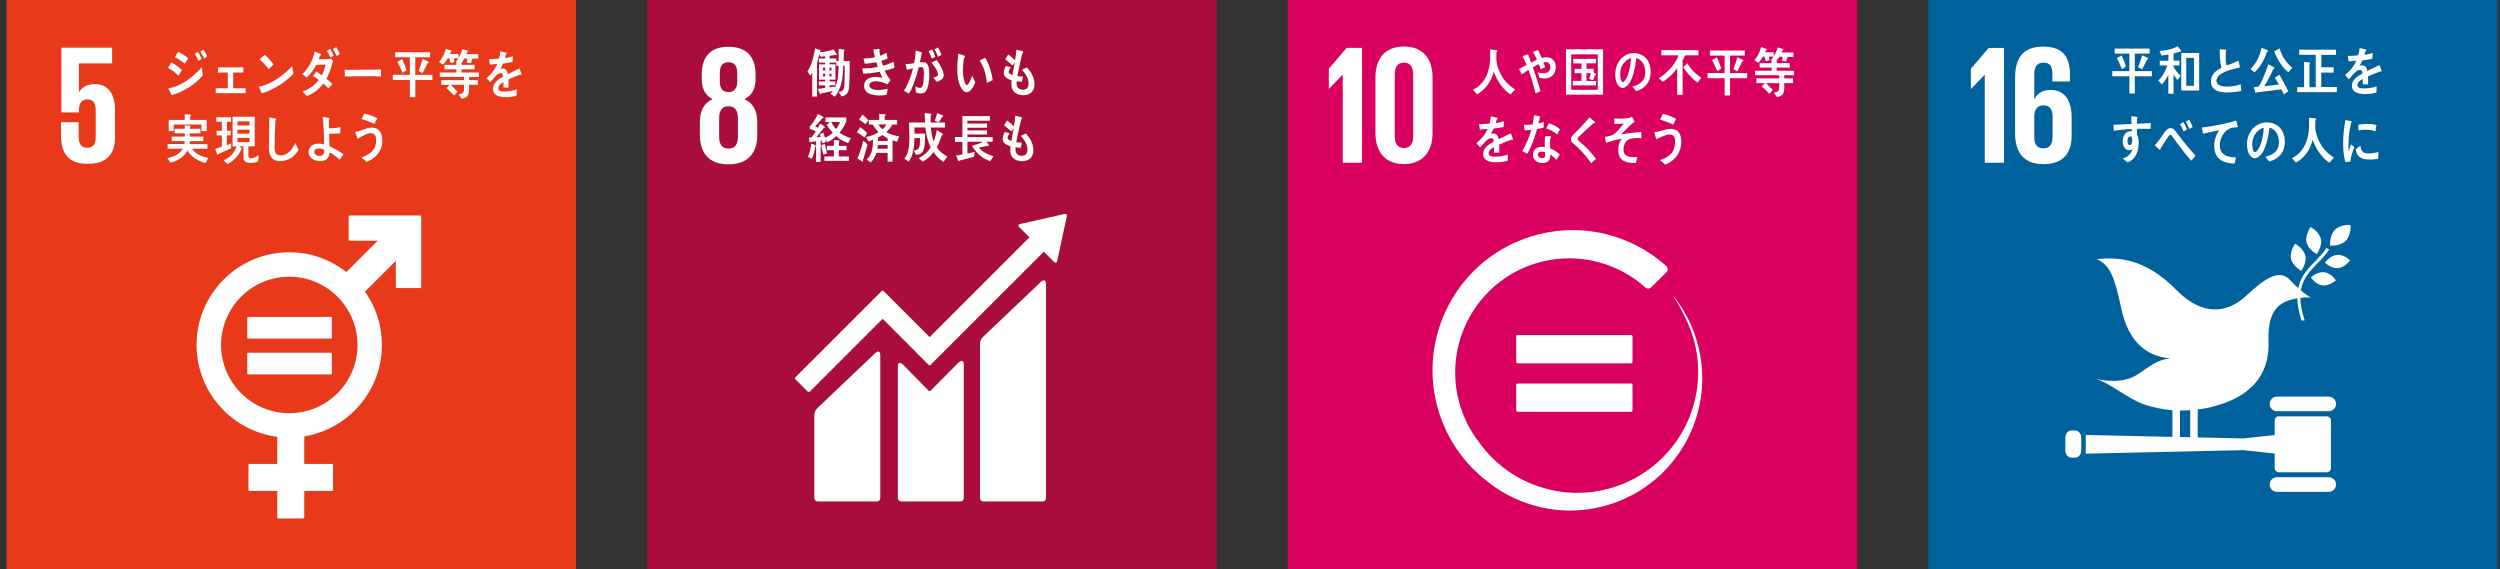 <svg width="281" height="64" viewBox="0 0 281 64" fill="none" xmlns="http://www.w3.org/2000/svg">
<rect x="0" y="0" width="281" height="64" fill="#333333" stroke="none"/>
<g clip-path="url(#clip0_778_23650)">
<path d="M64.745 0H0.745V64H64.745V0Z" fill="#E8391B"/>
<path d="M47.243 24.219H39.288C39.233 24.219 39.187 24.265 39.187 24.32V26.96C39.187 27.015 39.233 27.061 39.288 27.061H42.453L38.935 30.579C37.163 29.189 34.934 28.354 32.512 28.354C26.769 28.354 22.092 33.026 22.092 38.774C22.092 44.063 26.055 48.438 31.164 49.101V52.145H28.028C27.97 52.145 27.928 52.191 27.928 52.245V55.079C27.928 55.133 27.974 55.18 28.028 55.18H31.164V58.177C31.164 58.232 31.211 58.278 31.265 58.278H34.099C34.153 58.278 34.2 58.232 34.2 58.177V55.18H37.336C37.39 55.18 37.436 55.133 37.436 55.079V52.245C37.436 52.191 37.39 52.145 37.336 52.145H34.2V49.05C39.141 48.24 42.927 43.941 42.927 38.774C42.927 36.544 42.222 34.479 41.026 32.783L44.493 29.315V32.275C44.493 32.33 44.539 32.376 44.594 32.376H47.239C47.294 32.376 47.344 32.33 47.344 32.275V24.32C47.344 24.265 47.298 24.219 47.239 24.219M32.516 46.444C28.289 46.444 24.85 43.001 24.85 38.774C24.85 34.546 28.289 31.104 32.516 31.104C36.744 31.104 40.186 34.546 40.186 38.774C40.186 43.001 36.748 46.444 32.516 46.444Z" fill="white"/>
<path d="M37.195 35.625H27.892C27.838 35.625 27.791 35.667 27.791 35.717V37.968C27.791 38.018 27.838 38.06 27.892 38.06H37.195C37.254 38.06 37.3 38.022 37.3 37.968V35.717C37.3 35.667 37.254 35.625 37.195 35.625Z" fill="white"/>
<path d="M37.195 39.647H27.892C27.838 39.647 27.791 39.688 27.791 39.739V41.989C27.791 42.039 27.838 42.081 27.892 42.081H37.195C37.254 42.081 37.3 42.039 37.3 41.989V39.739C37.3 39.688 37.254 39.647 37.195 39.647Z" fill="white"/>
<path d="M10.72 9.45C9.864 9.45 9.234 9.753 8.894 10.345H8.873V7.129H12.605V5.361H6.896V12.632H8.873V12.347C8.873 11.587 9.218 11.167 9.826 11.167C10.494 11.167 10.758 11.625 10.758 12.33V15.449C10.758 16.134 10.511 16.612 9.843 16.612C9.1 16.612 8.836 16.117 8.836 15.357V13.736H6.854V15.202C6.854 17.162 7.635 18.417 9.843 18.417C12.051 18.417 12.925 17.255 12.925 15.466V12.305C12.925 10.269 11.879 9.45 10.716 9.45" fill="white"/>
<path d="M20.065 8.506C19.704 8.157 19.305 7.88 18.885 7.624C19.011 7.431 19.129 7.221 19.255 7.02C19.674 7.238 20.094 7.532 20.451 7.876L20.065 8.501V8.506ZM19.297 10.689C19.255 10.617 18.944 10.004 18.944 9.967C18.944 9.929 18.99 9.92 19.015 9.916C19.334 9.841 19.654 9.761 19.968 9.627C20.972 9.194 21.925 8.422 22.697 7.536C22.718 7.851 22.747 8.17 22.79 8.489C21.79 9.606 20.607 10.328 19.301 10.689H19.297ZM20.774 7.166C20.43 6.868 20.065 6.633 19.67 6.444C19.792 6.243 19.901 6.037 20.015 5.831C20.413 5.995 20.808 6.251 21.152 6.545C21.03 6.759 20.909 6.965 20.77 7.166H20.774ZM22.311 6.847C22.189 6.57 22.042 6.302 21.887 6.05L22.265 5.848C22.412 6.092 22.538 6.352 22.655 6.612L22.311 6.847ZM22.953 6.596C22.815 6.323 22.68 6.041 22.521 5.777L22.886 5.559C23.037 5.806 23.172 6.071 23.285 6.352L22.953 6.596Z" fill="white"/>
<path d="M24.248 10.475V9.921H25.6V8.154H24.496V7.574H27.351V8.154H26.213V9.921H27.603V10.475H24.248Z" fill="white"/>
<path d="M30.311 10.163C30.021 10.302 29.732 10.411 29.421 10.482C29.392 10.411 29.073 9.743 29.073 9.743C29.073 9.718 29.098 9.718 29.115 9.718C29.186 9.718 29.262 9.706 29.333 9.689C29.896 9.571 30.441 9.303 30.949 8.992C31.634 8.572 32.272 8.039 32.838 7.422C32.88 7.712 32.931 8.001 32.977 8.291C32.192 9.114 31.294 9.706 30.32 10.159L30.311 10.163ZM30.194 7.77C29.891 7.363 29.56 6.989 29.182 6.67C29.379 6.507 29.568 6.326 29.757 6.158C30.122 6.465 30.445 6.83 30.735 7.241C30.572 7.443 30.387 7.607 30.194 7.774V7.77Z" fill="white"/>
<path d="M37.363 7.056C37.342 7.128 37.325 7.203 37.304 7.274C37.258 7.463 37.199 7.652 37.132 7.833C37.01 8.19 36.859 8.538 36.687 8.861C36.914 9.038 37.141 9.231 37.355 9.432C37.224 9.609 37.082 9.781 36.935 9.944C36.746 9.756 36.544 9.571 36.347 9.395C35.885 9.999 35.163 10.566 34.492 10.797C34.349 10.633 34.198 10.469 34.038 10.318C34.034 10.314 34.026 10.301 34.026 10.289C34.026 10.264 34.047 10.264 34.055 10.259C34.156 10.234 34.252 10.2 34.349 10.159C34.869 9.919 35.474 9.499 35.822 8.979C35.621 8.815 35.402 8.672 35.193 8.525C35.319 8.358 35.432 8.19 35.558 8.022C35.759 8.164 35.961 8.311 36.154 8.467C36.368 8.106 36.494 7.69 36.59 7.27C36.246 7.27 35.906 7.274 35.562 7.287C35.268 7.782 34.907 8.345 34.492 8.714C34.324 8.584 34.151 8.454 33.975 8.337C34.664 7.698 35.155 6.779 35.369 5.788L36.053 6.078C36.053 6.078 36.095 6.107 36.095 6.145C36.095 6.196 36.041 6.217 36.003 6.217C35.936 6.372 35.877 6.523 35.81 6.67C36.284 6.657 36.758 6.657 37.233 6.599C37.304 6.687 37.371 6.775 37.451 6.859C37.422 6.922 37.388 6.993 37.363 7.06V7.056ZM37.157 6.473C37.031 6.212 36.889 5.96 36.742 5.709L37.12 5.499C37.262 5.734 37.384 5.998 37.497 6.259L37.153 6.473H37.157ZM37.846 6.305C37.72 6.032 37.586 5.759 37.43 5.511L37.795 5.293C37.951 5.536 38.077 5.801 38.19 6.074L37.846 6.305Z" fill="white"/>
<path d="M42.822 8.593C42.532 8.577 42.285 8.568 42.054 8.568C41.785 8.564 39.405 8.568 38.762 8.593C38.754 8.358 38.741 8.056 38.737 7.88C38.733 7.792 38.771 7.833 38.804 7.833C38.888 7.846 39.052 7.85 39.098 7.854C39.405 7.863 40.198 7.842 40.551 7.842C41.285 7.842 42.012 7.825 42.83 7.812C42.813 8.048 42.83 8.354 42.826 8.593H42.822Z" fill="white"/>
<path d="M46.683 8.984V10.923H46.07V8.984H44.147V8.405H46.07V6.44H44.416V5.873H48.345V6.44H46.678V8.405H48.601V8.984H46.683ZM45.234 8.178C45.058 7.758 44.877 7.33 44.663 6.935L45.205 6.641C45.377 7.007 45.591 7.519 45.679 7.918L45.234 8.178ZM48.06 7.095C47.883 7.468 47.707 7.842 47.501 8.203L47.052 7.989C47.22 7.544 47.371 7.09 47.501 6.629L48.11 6.906C48.144 6.923 48.181 6.96 48.181 7.007C48.181 7.07 48.097 7.095 48.06 7.095Z" fill="white"/>
<path d="M51.004 6.557L51.058 6.964L50.643 7.077L50.479 6.544H50.336C50.168 6.787 50.009 7.06 49.795 7.253L49.354 6.964C49.711 6.565 49.975 6.044 50.105 5.49L50.689 5.679C50.718 5.692 50.756 5.717 50.756 5.755C50.756 5.809 50.702 5.843 50.66 5.847C50.63 5.918 50.597 5.994 50.55 6.061H51.533V6.552H51L51.004 6.557ZM52.721 8.647V9.004H53.712V9.533H52.721C52.721 10.44 52.813 10.948 51.89 11.107L51.545 10.604C51.894 10.536 52.15 10.507 52.15 10.02V9.533H50.672C50.823 9.676 50.966 9.823 51.105 9.978C51.21 10.091 51.323 10.192 51.424 10.314L51.046 10.742C50.765 10.457 50.496 10.163 50.189 9.915L50.529 9.537H49.589V9.008H52.154V8.647H49.438V8.152H51.302V7.795H49.959V7.291H51.285V6.888L51.898 6.972C51.923 6.976 51.923 6.947 51.923 6.976C51.923 7.018 51.902 7.094 51.873 7.106V7.291H53.346V7.795H51.864V8.152H53.829V8.656H52.725L52.721 8.647ZM53.094 6.582L52.935 7.09L52.494 7.044L52.515 6.565H52.184C52.095 6.703 51.974 6.985 51.869 7.102L51.281 6.884C51.533 6.578 51.877 5.931 51.974 5.524L52.57 5.7C52.595 5.704 52.633 5.73 52.633 5.763C52.633 5.818 52.566 5.83 52.532 5.83C52.494 5.918 52.456 6.002 52.414 6.086H53.758V6.586H53.094V6.582Z" fill="white"/>
<path d="M58.565 8.4C58.54 8.4 58.514 8.387 58.493 8.37C58.145 8.492 57.473 8.773 57.154 8.925V9.836H56.583C56.587 9.747 56.587 9.659 56.587 9.558V9.227C56.201 9.416 56.008 9.659 56.008 9.932C56.008 10.167 56.231 10.293 56.667 10.293C57.146 10.293 57.582 10.23 58.074 10.058L58.053 10.751C57.629 10.898 57.158 10.923 56.839 10.923C55.891 10.923 55.416 10.608 55.416 9.978C55.416 9.672 55.55 9.386 55.815 9.126C55.979 8.967 56.226 8.794 56.55 8.618C56.541 8.354 56.462 8.215 56.323 8.215C56.142 8.215 55.979 8.286 55.823 8.442C55.727 8.538 55.601 8.66 55.45 8.845C55.269 9.05 55.16 9.193 55.093 9.265C55.005 9.16 54.87 9 54.69 8.782C55.231 8.337 55.635 7.799 55.907 7.178C55.651 7.216 55.366 7.237 55.055 7.258C55.038 7.031 55.009 6.825 54.98 6.641C55.433 6.641 55.807 6.624 56.088 6.582C56.147 6.41 56.201 6.137 56.252 5.768L56.907 5.923C56.944 5.936 56.965 5.956 56.965 5.994C56.965 6.032 56.94 6.061 56.886 6.082C56.86 6.183 56.818 6.339 56.755 6.54C56.978 6.511 57.305 6.422 57.658 6.322L57.603 6.972C57.339 7.031 56.978 7.09 56.537 7.157C56.47 7.333 56.361 7.552 56.239 7.749C56.357 7.715 56.453 7.707 56.516 7.707C56.81 7.707 57.003 7.913 57.091 8.341C57.477 8.127 57.918 7.909 58.397 7.686L58.619 8.349C58.619 8.396 58.603 8.421 58.561 8.421L58.565 8.4Z" fill="white"/>
<path d="M23.101 18.325C22.732 18.262 22.232 18.01 21.909 17.8C21.586 17.586 21.292 17.288 21.086 16.922C20.649 17.691 19.906 18.094 19.159 18.291L18.815 17.77C19.466 17.632 20.15 17.397 20.553 16.721H18.84V16.196H20.742C20.746 16.083 20.755 15.969 20.755 15.86H19.31V15.352H20.767V14.983H19.621V14.475H20.767V14.097L21.359 14.139C21.388 14.139 21.418 14.156 21.418 14.198C21.418 14.24 21.384 14.269 21.351 14.282V14.479H22.53V14.987H21.338V15.357H22.862V15.864H21.33C21.325 15.978 21.325 16.091 21.325 16.2H23.315V16.725H21.586C21.959 17.338 22.824 17.649 23.433 17.749L23.093 18.329L23.101 18.325ZM22.648 14.739V14.001H19.524V14.739H18.966V13.48H20.763V12.842L21.393 12.884C21.426 12.884 21.472 12.901 21.472 12.955C21.472 13.001 21.422 13.043 21.384 13.056V13.484H23.227V14.743H22.644L22.648 14.739Z" fill="white"/>
<path d="M25.982 16.662C25.512 16.893 25.029 17.09 24.555 17.309C24.547 17.347 24.521 17.397 24.483 17.397C24.462 17.397 24.437 17.38 24.416 17.338L24.194 16.746C24.442 16.662 24.689 16.583 24.937 16.49V15.227H24.353V14.71H24.937V13.686H24.307V13.178H25.982V13.686H25.512V14.71H25.932V15.227H25.495V16.331C25.659 16.259 25.827 16.184 25.986 16.112L25.978 16.662H25.982ZM29.017 18.148C28.766 18.274 28.43 18.308 28.157 18.308C27.766 18.308 27.363 18.232 27.363 17.662V16.444H26.906C26.952 16.482 27.195 16.658 27.195 16.717C27.195 16.75 27.149 16.776 27.124 16.78C27.028 16.981 26.927 17.183 26.805 17.368C26.482 17.842 26.049 18.216 25.562 18.434L25.126 18.018C25.831 17.729 26.305 17.267 26.591 16.444H26.142V13.119H28.631V16.444H27.922V17.468C27.922 17.662 27.976 17.792 28.161 17.792C28.463 17.792 28.828 17.628 29.068 17.41L29.017 18.148ZM28.048 13.64H26.696V14.101H28.048V13.64ZM26.696 14.576V15.025H28.048V14.576H26.696ZM28.056 15.499H26.7V15.986H28.056V15.499Z" fill="white"/>
<path d="M32.781 17.712C32.382 17.989 31.903 18.115 31.437 18.115C30.719 18.115 30.266 17.637 30.228 16.797C30.215 16.684 30.224 16.57 30.224 16.461C30.224 16.142 30.228 15.823 30.241 15.496C30.253 14.736 30.266 13.963 30.274 13.199C30.43 13.22 30.593 13.254 30.749 13.287C30.812 13.3 30.887 13.304 30.946 13.329C30.988 13.346 31.038 13.371 31.038 13.422C31.038 13.468 31.001 13.506 30.963 13.523C30.904 14.555 30.858 15.592 30.858 16.625C30.858 17.15 31.059 17.473 31.534 17.473C31.752 17.473 31.974 17.406 32.176 17.301C32.642 17.07 32.965 16.575 33.192 16.067L33.561 16.835C33.377 17.158 33.07 17.515 32.781 17.716V17.712Z" fill="white"/>
<path d="M38.2 17.96C37.843 17.628 37.461 17.347 37.05 17.12C36.995 17.876 36.546 18.111 35.958 18.111C35.454 18.111 34.686 17.817 34.686 17.104C34.686 16.39 35.278 16.146 35.794 16.146C36.008 16.146 36.218 16.168 36.428 16.222C36.428 15.395 36.395 14.56 36.328 13.737C36.306 13.535 36.298 13.334 36.26 13.141L36.936 13.241C36.966 13.246 37.024 13.275 37.024 13.325C37.024 13.359 36.995 13.388 36.97 13.409V13.636C36.97 13.896 36.966 14.157 36.974 14.417H37.033C37.264 14.417 37.499 14.413 37.73 14.383C37.91 14.358 38.091 14.316 38.267 14.291C38.267 14.522 38.259 14.753 38.25 14.988C37.969 15.013 37.679 15.03 37.394 15.03C37.264 15.03 37.129 15.026 36.995 15.017C37.008 15.492 37.016 15.966 37.029 16.445C37.587 16.675 38.108 16.99 38.615 17.343L38.2 17.968V17.96ZM36.432 16.839C36.231 16.738 35.983 16.688 35.765 16.688C35.589 16.688 35.316 16.818 35.316 17.062C35.316 17.431 35.668 17.523 35.92 17.523C36.222 17.523 36.437 17.393 36.437 17.007V16.839H36.432Z" fill="white"/>
<path d="M41.196 18.194C41.007 18.022 40.823 17.846 40.625 17.691C41.129 17.535 41.805 17.208 42.082 16.662C42.217 16.402 42.279 16.095 42.279 15.793C42.279 15.268 42.107 14.966 41.637 14.966C41.306 14.966 40.504 15.398 40.201 15.6C40.168 15.512 39.924 14.903 39.924 14.848C39.924 14.806 39.975 14.815 39.996 14.815C40.105 14.815 40.504 14.689 40.625 14.643C41.02 14.5 41.385 14.341 41.805 14.341C42.615 14.341 42.972 14.979 42.972 15.86C42.972 17.073 42.107 17.854 41.2 18.198L41.196 18.194ZM42.082 13.929C41.616 13.711 41.146 13.514 40.651 13.396C40.747 13.182 40.84 12.972 40.936 12.758C41.444 12.859 41.931 13.056 42.405 13.295C42.305 13.509 42.204 13.723 42.086 13.929H42.082Z" fill="white"/>
</g>
<g clip-path="url(#clip1_778_23650)">
<path d="M136.745 0H72.745V64H136.745V0Z" fill="#A90D3B"/>
<path d="M116.985 31.692L110.52 37.842C110.277 38.085 110.151 38.262 110.151 38.766V55.999C110.151 56.2 110.315 56.368 110.52 56.368H117.195C117.397 56.368 117.565 56.204 117.565 55.999V31.851C117.565 31.646 117.405 31.276 116.985 31.696" fill="white"/>
<path d="M98.364 39.702L91.899 45.848C91.656 46.091 91.53 46.268 91.53 46.771V55.995C91.53 56.196 91.694 56.364 91.899 56.364H98.574C98.78 56.364 98.944 56.2 98.944 55.995V39.857C98.944 39.651 98.784 39.282 98.364 39.702Z" fill="white"/>
<path d="M119.923 24.235C119.923 24.185 119.906 24.135 119.868 24.097C119.835 24.063 119.793 24.047 119.746 24.047H119.713L119.658 24.051L114.709 25.168L114.621 25.176C114.587 25.184 114.553 25.201 114.524 25.226C114.453 25.302 114.453 25.419 114.524 25.491L114.579 25.545L115.708 26.675L104.495 37.888L99.314 32.707C99.255 32.648 99.163 32.648 99.104 32.707L97.698 34.114L89.394 42.413C89.335 42.472 89.335 42.569 89.394 42.623L90.8 44.03C90.859 44.088 90.952 44.088 91.01 44.03L99.209 35.831L102.967 39.592C102.967 39.592 102.971 39.605 102.979 39.609L104.386 41.015C104.444 41.074 104.537 41.074 104.595 41.015L117.324 28.287L118.512 29.471C118.584 29.546 118.705 29.546 118.777 29.471C118.81 29.437 118.827 29.395 118.831 29.349V29.332L119.919 24.277V24.223L119.923 24.235Z" fill="white"/>
<path d="M107.709 40.781L104.581 43.933C104.523 43.984 104.435 43.98 104.38 43.925L101.546 41.037C101.026 40.52 100.917 40.94 100.917 41.142V55.994C100.917 56.196 101.08 56.364 101.282 56.364H107.961C108.162 56.364 108.326 56.2 108.326 55.994V40.898C108.326 40.697 108.167 40.323 107.709 40.781Z" fill="white"/>
<path d="M85.115 15.142V13.732C85.115 12.493 84.678 11.599 83.671 11.141C84.527 10.722 84.926 9.962 84.926 8.895V8.362C84.926 6.343 83.88 5.26 81.882 5.26C79.884 5.26 78.876 6.343 78.876 8.362V8.895C78.876 9.941 79.258 10.722 80.094 11.141C79.086 11.599 78.666 12.493 78.666 13.732V15.142C78.666 17.103 79.599 18.471 81.882 18.471C84.166 18.471 85.119 17.098 85.119 15.142M80.908 8.232C80.908 7.451 81.177 6.994 81.878 6.994C82.579 6.994 82.869 7.451 82.869 8.232V9.105C82.869 9.886 82.6 10.344 81.878 10.344C81.156 10.344 80.908 9.886 80.908 9.105V8.232ZM82.944 15.369C82.944 16.15 82.659 16.7 81.878 16.7C81.097 16.7 80.833 16.15 80.833 15.369V13.274C80.833 12.493 81.118 11.943 81.878 11.943C82.638 11.943 82.944 12.493 82.944 13.274V15.369Z" fill="white"/>
<path d="M95.454 9.672C95.412 10.382 95.21 10.684 94.602 10.843L94.266 10.352C94.69 10.268 94.854 10.155 94.896 9.63C94.95 8.891 94.95 8.14 94.95 7.392H94.782C94.757 8.081 94.719 8.769 94.551 9.429C94.421 9.924 94.161 10.528 93.813 10.864L93.347 10.528C93.439 10.428 93.54 10.335 93.62 10.222C93.179 10.319 92.738 10.407 92.297 10.507C92.293 10.554 92.268 10.596 92.222 10.596C92.18 10.596 92.15 10.554 92.138 10.512L91.923 9.991C92.196 9.962 92.465 9.92 92.738 9.886V9.596H92.037V9.16H92.738V8.958H92.054V7.237H92.734V7.04H92.041V6.574H92.734V6.33C92.566 6.343 92.402 6.356 92.23 6.372L92.087 6.112C92.028 6.343 91.97 6.578 91.907 6.809C91.894 6.851 91.835 7.027 91.835 7.057V10.856H91.294V8.194C91.227 8.308 91.164 8.413 91.088 8.513L90.756 8.022C91.214 7.401 91.495 6.23 91.617 5.428L92.213 5.646C92.234 5.654 92.263 5.688 92.263 5.717C92.263 5.764 92.196 5.789 92.167 5.793L92.146 5.881C92.536 5.839 93.351 5.734 93.691 5.549L94.069 6.137C94.069 6.183 94.035 6.2 93.997 6.2C93.968 6.2 93.93 6.188 93.905 6.167C93.687 6.213 93.464 6.242 93.246 6.28V6.57H94.006V6.872H94.266V5.491L94.833 5.566C94.866 5.57 94.929 5.596 94.929 5.65C94.929 5.696 94.896 5.734 94.858 5.751C94.85 6.125 94.833 6.502 94.82 6.876C95.047 6.872 95.273 6.863 95.504 6.863C95.5 7.8 95.504 8.736 95.45 9.668L95.454 9.672ZM92.755 7.598H92.503V7.917H92.755V7.598ZM92.755 8.295H92.503V8.585H92.755V8.295ZM93.456 7.598H93.229V7.917H93.456V7.598ZM93.464 8.295H93.225V8.585H93.464V8.295ZM93.997 7.392V7.036H93.242V7.233H93.905V8.954H93.242V9.156H93.892V9.584H93.242V9.827C93.443 9.798 93.64 9.756 93.846 9.722L93.817 9.924C94.195 9.202 94.241 8.228 94.258 7.397H93.997V7.392Z" fill="white"/>
<path d="M99.441 7.942C99.613 8.333 99.831 8.69 100.1 8.996C99.987 9.168 99.869 9.328 99.747 9.487C99.306 9.244 98.861 9.13 98.379 9.13C98.173 9.13 97.715 9.231 97.715 9.559C97.715 10.079 98.412 10.117 98.731 10.117C99.101 10.117 99.42 10.046 99.781 9.983C99.73 10.209 99.693 10.432 99.651 10.659C99.403 10.701 99.155 10.73 98.908 10.73C98.261 10.73 97.128 10.646 97.128 9.63C97.128 8.891 97.846 8.639 98.366 8.639C98.672 8.639 98.882 8.685 99.176 8.744C99.076 8.518 98.971 8.295 98.874 8.064C98.29 8.182 97.623 8.266 97.031 8.287L96.901 7.695C97.489 7.682 98.081 7.657 98.66 7.518C98.597 7.338 98.542 7.162 98.492 6.985C98.068 7.078 97.644 7.145 97.207 7.17C97.153 6.981 97.102 6.788 97.052 6.595C97.484 6.57 97.917 6.536 98.349 6.435C98.274 6.15 98.215 5.856 98.165 5.566C98.37 5.55 98.58 5.524 98.786 5.512H98.807C98.845 5.512 98.887 5.529 98.887 5.583C98.887 5.621 98.861 5.654 98.836 5.675C98.861 5.873 98.891 6.066 98.933 6.263C99.176 6.192 99.411 6.07 99.638 5.927C99.68 6.146 99.73 6.364 99.768 6.591C99.537 6.679 99.298 6.763 99.059 6.838C99.113 7.027 99.18 7.212 99.252 7.392C99.655 7.292 100.054 7.128 100.436 6.947C100.482 7.174 100.507 7.397 100.545 7.615C100.184 7.762 99.814 7.858 99.445 7.938L99.441 7.942Z" fill="white"/>
<path d="M104.01 10.319C103.854 10.479 103.64 10.504 103.439 10.504C103.271 10.504 103.099 10.458 102.943 10.378C102.922 10.156 102.91 9.933 102.885 9.711C103.057 9.816 103.25 9.874 103.443 9.874C103.854 9.874 103.846 8.544 103.846 8.208C103.846 7.964 103.85 7.532 103.561 7.532C103.46 7.532 103.359 7.557 103.258 7.578C103.057 8.434 102.624 9.807 102.175 10.521C101.978 10.416 101.797 10.294 101.6 10.202C102.07 9.476 102.415 8.556 102.624 7.683C102.389 7.729 102.158 7.788 101.932 7.855C101.915 7.788 101.785 7.221 101.785 7.221C101.785 7.192 101.818 7.188 101.835 7.188C101.881 7.188 101.919 7.2 101.965 7.2C102.221 7.2 102.49 7.146 102.75 7.091C102.847 6.629 102.902 6.159 102.931 5.68C103.082 5.718 103.229 5.764 103.376 5.811C103.443 5.832 103.519 5.853 103.586 5.882C103.611 5.895 103.653 5.911 103.653 5.953C103.653 5.991 103.615 6.008 103.594 6.016C103.535 6.348 103.468 6.684 103.384 7.015C103.485 7.003 103.586 6.986 103.687 6.986C104.031 6.986 104.241 7.091 104.354 7.49C104.438 7.754 104.455 8.107 104.455 8.388C104.455 8.926 104.379 9.946 104.014 10.315L104.01 10.319ZM104.753 6.596C104.64 6.298 104.514 6.021 104.367 5.756L104.778 5.559C104.917 5.819 105.03 6.092 105.139 6.377L104.753 6.596ZM105.269 9.203C105.156 9.031 105.034 8.871 104.917 8.711C105.064 8.682 105.433 8.59 105.433 8.367C105.433 7.989 104.938 7.301 104.702 7.049C104.896 6.952 105.089 6.848 105.269 6.73C105.571 7.116 106.075 7.96 106.075 8.493C106.075 8.938 105.563 9.102 105.269 9.203ZM105.433 6.386C105.328 6.092 105.198 5.811 105.051 5.546L105.441 5.332C105.588 5.597 105.718 5.869 105.819 6.167L105.429 6.386H105.433Z" fill="white"/>
<path d="M108.7 10.365C108.553 10.373 108.41 10.314 108.297 10.209C107.839 9.777 107.663 8.937 107.617 8.287C107.579 7.745 107.596 7.199 107.65 6.658C107.667 6.448 107.68 6.246 107.709 6.045C107.868 6.083 108.297 6.2 108.435 6.28C108.456 6.293 108.473 6.314 108.477 6.343C108.481 6.406 108.423 6.448 108.381 6.461C108.292 6.771 108.25 7.33 108.238 7.661C108.225 7.913 108.242 8.161 108.259 8.413C108.276 8.673 108.326 8.954 108.414 9.194C108.452 9.307 108.54 9.571 108.666 9.563C108.91 9.546 109.178 8.748 109.271 8.505L109.623 9.248C109.489 9.651 109.098 10.335 108.695 10.365H108.7ZM110.929 9.307C110.832 8.354 110.61 7.569 110.11 6.796C110.32 6.7 110.517 6.586 110.727 6.494C111.168 7.153 111.475 8.19 111.584 9.013C111.365 9.122 111.147 9.219 110.929 9.311V9.307Z" fill="white"/>
<path d="M115.081 10.701C114.372 10.706 113.683 10.408 113.675 9.45C113.675 9.308 113.692 9.165 113.7 9.026C113.331 8.896 112.831 8.728 112.823 8.178C112.823 7.939 112.953 7.628 113.045 7.419C113.238 7.461 113.431 7.519 113.616 7.561C113.532 7.683 113.369 7.91 113.369 8.082C113.373 8.288 113.662 8.38 113.801 8.414C113.881 7.943 113.973 7.486 114.053 7.016C113.96 7.129 113.876 7.242 113.788 7.351C113.528 7.095 113.255 6.873 112.978 6.65C113.091 6.474 113.205 6.298 113.327 6.117C113.595 6.319 113.847 6.537 114.082 6.768C114.162 6.386 114.225 5.979 114.246 5.584C114.41 5.613 114.578 5.664 114.737 5.702C114.804 5.714 114.876 5.731 114.939 5.756C114.972 5.769 115.01 5.785 115.01 5.832C115.01 5.895 114.947 5.958 114.913 5.987C114.876 6.117 114.846 6.26 114.817 6.39C114.754 6.667 114.695 6.948 114.628 7.225C114.531 7.662 114.431 8.107 114.355 8.552C114.557 8.59 114.766 8.59 114.968 8.607L114.876 9.182C114.678 9.182 114.477 9.165 114.279 9.131C114.263 9.22 114.263 9.303 114.263 9.392C114.267 9.887 114.611 10.088 114.997 10.084C115.43 10.076 115.619 9.82 115.614 9.329C115.614 8.762 115.199 8.216 114.871 7.843C115.065 7.767 115.249 7.67 115.426 7.574C115.913 8.111 116.265 8.678 116.278 9.497C116.29 10.294 115.707 10.685 115.077 10.697L115.081 10.701Z" fill="white"/>
<path d="M91.65 16.46C91.562 16.889 91.445 17.489 91.239 17.846L90.815 17.627C91.012 17.195 91.151 16.628 91.193 16.141L91.65 16.313C91.684 16.326 91.705 16.355 91.705 16.397C91.705 16.427 91.671 16.452 91.65 16.46ZM95.328 16.087C94.845 15.919 94.383 15.654 93.98 15.293C93.674 15.591 93.367 15.814 92.994 15.986L92.784 15.671L92.843 15.931C92.717 16.003 92.582 16.049 92.448 16.104C92.423 16.003 92.393 15.898 92.368 15.797L92.238 15.822V18.203H91.726V15.881C91.474 15.91 91.231 15.952 90.983 15.982L90.928 15.465C91.029 15.453 91.134 15.474 91.226 15.436C91.394 15.222 91.55 14.991 91.701 14.76C91.474 14.647 91.251 14.546 91.012 14.496V14.235C91.377 13.816 91.68 13.333 91.936 12.816C92.112 12.892 92.284 12.989 92.452 13.089C92.494 13.114 92.561 13.148 92.561 13.215C92.561 13.274 92.477 13.291 92.44 13.291C92.175 13.597 91.911 13.904 91.625 14.189C91.73 14.248 91.831 14.311 91.927 14.374C92.028 14.219 92.116 14.059 92.2 13.895C92.28 13.946 92.721 14.214 92.721 14.311C92.721 14.374 92.645 14.386 92.608 14.374C92.326 14.731 92.045 15.088 91.751 15.44C91.919 15.423 92.083 15.398 92.255 15.381C92.225 15.281 92.192 15.176 92.154 15.079C92.288 15.025 92.423 14.966 92.557 14.907C92.62 15.1 92.679 15.297 92.734 15.495C93.01 15.365 93.372 15.146 93.603 14.915C93.359 14.647 93.124 14.378 92.935 14.055L93.262 13.719H92.78V13.203H95.118V13.648C94.967 14.093 94.652 14.563 94.371 14.895C94.681 15.193 95.261 15.411 95.643 15.541C95.529 15.717 95.429 15.906 95.324 16.091L95.328 16.087ZM92.557 17.409C92.448 17.061 92.372 16.691 92.297 16.33L92.717 16.158C92.78 16.519 92.855 16.876 92.969 17.216L92.553 17.405L92.557 17.409ZM92.666 18.081V17.59H93.733V16.884H92.943V16.393H93.724V15.726C93.859 15.742 93.997 15.755 94.136 15.772C94.194 15.776 94.253 15.776 94.316 15.797C94.341 15.801 94.367 15.822 94.367 15.856C94.367 15.902 94.32 15.94 94.287 15.952V16.393H95.152V16.884H94.287V17.59H95.42V18.081H92.671H92.666ZM93.435 13.715C93.573 14.013 93.758 14.273 93.963 14.508C94.144 14.294 94.316 13.992 94.421 13.715H93.435Z" fill="white"/>
<path d="M97.167 15.45C96.894 15.244 96.613 15.034 96.319 14.862L96.68 14.295C96.89 14.417 97.297 14.774 97.469 14.971L97.171 15.45H97.167ZM96.995 18.04C97.011 18.065 97.02 18.099 97.02 18.128C97.02 18.157 96.995 18.178 96.97 18.178C96.923 18.178 96.428 17.834 96.361 17.788C96.646 17.284 96.898 16.377 97.032 15.794L97.511 16.243C97.347 16.848 97.184 17.444 96.99 18.035L96.995 18.04ZM97.289 13.963C97.049 13.779 96.81 13.594 96.554 13.447L96.944 12.88C97.104 13.01 97.482 13.342 97.595 13.506L97.289 13.963ZM100.823 15.928C100.651 15.878 100.483 15.827 100.32 15.76V18.17H99.77V17.179H98.514C98.351 17.616 98.191 17.973 97.851 18.262L97.415 17.931C98.028 17.41 98.132 16.541 98.132 15.71C97.965 15.781 97.792 15.852 97.612 15.895L97.335 15.403C97.809 15.294 98.342 15.147 98.754 14.849C98.498 14.601 98.279 14.316 98.09 13.997H97.65V13.481H98.825V12.805L99.455 12.847C99.493 12.847 99.547 12.889 99.547 12.943C99.547 13.002 99.488 13.031 99.446 13.044V13.481H100.832V13.997H100.299C100.118 14.329 99.879 14.606 99.627 14.853C99.98 15.101 100.676 15.269 101.088 15.328L100.815 15.928H100.823ZM99.77 16.306H98.666C98.653 16.44 98.64 16.583 98.619 16.721H99.77V16.306ZM99.77 15.563C99.572 15.445 99.371 15.319 99.182 15.181C99.022 15.286 98.859 15.374 98.687 15.462C98.687 15.592 98.687 15.718 98.682 15.848H99.77V15.563ZM98.724 13.993C98.859 14.198 99.014 14.396 99.199 14.539C99.367 14.396 99.514 14.203 99.627 13.993H98.724Z" fill="white"/>
<path d="M106.042 18.203C105.576 17.896 105.269 17.573 104.921 17.095C104.589 17.561 104.169 17.947 103.691 18.169L103.275 17.77C103.817 17.485 104.274 17.137 104.61 16.545C104.266 15.865 104.106 15.109 104.014 14.324H102.784V14.353C102.784 14.576 102.788 14.794 102.788 15.017H103.984C103.976 15.47 103.976 15.928 103.917 16.373C103.821 17.107 103.59 17.342 102.973 17.405L102.696 16.927C103.309 16.855 103.388 16.612 103.401 15.923V15.516H102.78C102.78 16.368 102.645 17.535 102.133 18.169L101.659 17.825C102.179 17.221 102.217 16.221 102.217 15.407C102.217 14.865 102.183 14.316 102.175 13.774H103.984C103.955 13.417 103.942 13.056 103.934 12.699L104.597 12.783C104.635 12.787 104.702 12.808 104.702 12.867C104.702 12.922 104.648 12.976 104.606 12.993C104.602 13.14 104.602 13.274 104.602 13.421C104.602 13.535 104.602 13.656 104.606 13.77H106.226V14.332H104.631C104.669 14.874 104.774 15.407 104.942 15.911C105.11 15.529 105.227 15.038 105.294 14.614L105.928 15.012C105.962 15.029 105.991 15.079 105.991 15.121C105.991 15.189 105.89 15.21 105.848 15.218C105.697 15.684 105.534 16.146 105.294 16.557C105.597 17.027 106.037 17.342 106.474 17.607L106.05 18.199L106.042 18.203ZM105.886 13.153C105.764 13.354 105.647 13.556 105.521 13.749L105.055 13.585C105.164 13.304 105.265 13.014 105.34 12.712L105.928 12.951C105.966 12.968 106.012 13.002 106.012 13.052C106.012 13.111 105.928 13.144 105.89 13.148L105.886 13.153Z" fill="white"/>
<path d="M111.305 18.127C110.478 17.837 109.744 17.249 109.248 16.393C109.681 16.254 110.113 16.124 110.529 15.931H108.736V17.27L109.55 17.06L109.483 17.619C108.946 17.757 108.404 17.896 107.863 18.043C107.85 18.085 107.817 18.135 107.77 18.135C107.749 18.135 107.729 18.118 107.72 18.093L107.46 17.484C107.699 17.447 107.938 17.417 108.174 17.363V15.952H107.342V15.398H108.174V13.047H111.263V13.572H108.736V13.882H110.944V14.357H108.736V14.659H110.944V15.117H108.736V15.41H111.574V15.923H110.89L111.163 16.342C111.163 16.393 111.125 16.422 111.087 16.422C111.053 16.422 111.02 16.405 110.99 16.389C110.68 16.464 110.361 16.527 110.046 16.578C110.348 17.09 111.179 17.425 111.675 17.556L111.301 18.114L111.305 18.127Z" fill="white"/>
<path d="M114.956 18.119C114.247 18.128 113.558 17.825 113.55 16.872C113.55 16.73 113.563 16.587 113.575 16.444C113.206 16.314 112.706 16.15 112.698 15.596C112.698 15.357 112.828 15.046 112.92 14.84C113.113 14.882 113.306 14.941 113.491 14.983C113.407 15.101 113.244 15.332 113.244 15.504C113.248 15.709 113.537 15.797 113.676 15.835C113.756 15.369 113.848 14.908 113.928 14.437C113.835 14.551 113.751 14.664 113.663 14.773C113.403 14.517 113.134 14.295 112.853 14.076C112.966 13.9 113.084 13.72 113.202 13.543C113.47 13.745 113.722 13.963 113.957 14.194C114.037 13.808 114.1 13.405 114.121 13.01C114.285 13.039 114.448 13.086 114.612 13.128C114.679 13.14 114.751 13.157 114.814 13.182C114.847 13.195 114.885 13.211 114.885 13.258C114.885 13.325 114.822 13.384 114.788 13.413C114.751 13.543 114.721 13.686 114.692 13.816C114.629 14.093 114.57 14.374 114.503 14.652C114.406 15.088 114.306 15.533 114.23 15.978C114.432 16.016 114.641 16.016 114.843 16.033L114.751 16.604C114.553 16.604 114.352 16.587 114.154 16.557C114.138 16.646 114.138 16.73 114.138 16.818C114.142 17.317 114.486 17.519 114.872 17.51C115.301 17.506 115.494 17.246 115.489 16.755C115.485 16.188 115.074 15.642 114.746 15.269C114.94 15.193 115.124 15.097 115.301 14.996C115.788 15.533 116.14 16.1 116.153 16.918C116.165 17.716 115.582 18.107 114.952 18.119H114.956Z" fill="white"/>
</g>
<g clip-path="url(#clip2_778_23650)">
<path d="M208.744 0H144.744V64H208.744V0Z" fill="#DA005F"/>
<path d="M183.35 43.109H170.558C170.483 43.109 170.42 43.172 170.42 43.248V46.145C170.42 46.224 170.483 46.283 170.558 46.283H183.35C183.43 46.283 183.493 46.22 183.493 46.145V43.248C183.493 43.172 183.43 43.109 183.35 43.109Z" fill="white"/>
<path d="M190.892 38.934C190.367 36.826 189.41 34.941 188.151 33.338L188.121 33.359C188.533 33.972 188.902 34.618 189.213 35.302C190.871 38.346 191.379 42.019 190.334 45.609C188.23 52.813 180.686 56.952 173.487 54.849C170.46 53.967 167.975 52.12 166.266 49.74C165.2 48.367 164.389 46.755 163.944 44.962C162.236 38.086 166.421 31.125 173.294 29.417C177.546 28.359 181.824 29.564 184.88 32.263C184.906 32.288 184.935 32.313 184.96 32.334C185.044 32.397 185.141 32.439 185.25 32.439C185.372 32.439 185.481 32.389 185.569 32.318L185.619 32.267L187.248 30.659L187.353 30.554C187.412 30.47 187.458 30.374 187.458 30.265C187.458 30.139 187.408 30.025 187.328 29.933C187.311 29.916 187.294 29.904 187.277 29.887C183.52 26.528 178.226 25.021 172.97 26.331C164.524 28.434 159.381 36.982 161.484 45.428C162.366 48.967 164.381 51.923 167.043 54.009C169.696 56.184 173.075 57.418 176.614 57.384C177.752 57.372 178.906 57.233 180.061 56.944C188.025 54.962 192.874 46.898 190.892 38.934Z" fill="white"/>
<path d="M183.493 37.801C183.493 37.725 183.43 37.662 183.35 37.662H170.558C170.483 37.662 170.42 37.725 170.42 37.801V40.702C170.42 40.777 170.483 40.84 170.558 40.84H183.35C183.43 40.84 183.493 40.777 183.493 40.702V37.801Z" fill="white"/>
<path d="M150.923 8.408V18.294H153.093V5.377H151.36L149.361 7.719V9.986H149.378L150.902 8.408H150.923Z" fill="white"/>
<path d="M161.019 14.962V8.711C161.019 6.692 160.011 5.227 157.799 5.227C155.586 5.227 154.6 6.692 154.6 8.711V14.962C154.6 16.96 155.611 18.446 157.799 18.446C159.986 18.446 161.019 16.96 161.019 14.962ZM156.77 15.306V8.371C156.77 7.59 157.055 7.036 157.799 7.036C158.542 7.036 158.844 7.59 158.844 8.371V15.306C158.844 16.087 158.558 16.637 157.799 16.637C157.039 16.637 156.77 16.087 156.77 15.306Z" fill="white"/>
<path d="M169.772 10.616C168.936 10.07 168.256 9.071 167.903 8.043C167.824 8.311 167.744 8.572 167.631 8.819C167.383 9.382 166.992 9.894 166.531 10.264C166.363 10.394 166.191 10.511 166.01 10.599L165.557 10.066C165.758 9.97 165.985 9.873 166.165 9.718C166.824 9.168 167.248 8.362 167.416 7.392C167.521 6.783 167.496 6.162 167.496 5.545L168.201 5.625C168.243 5.629 168.298 5.654 168.298 5.713C168.298 5.772 168.248 5.809 168.206 5.822C168.197 6.065 168.189 6.301 168.189 6.544C168.189 7.346 168.571 8.215 168.978 8.832C169.28 9.285 169.851 9.789 170.296 10.041L169.772 10.625V10.616Z" fill="white"/>
<path d="M173.633 8.816C173.431 8.816 173.23 8.795 173.032 8.744C172.99 8.53 172.911 8.333 172.839 8.127C173.049 8.186 173.267 8.232 173.486 8.232C173.88 8.232 174.258 8.077 174.258 7.514C174.258 7.187 174.044 6.973 173.788 6.973C173.687 6.973 173.587 6.99 173.49 7.019C173.549 7.2 173.612 7.38 173.675 7.561C173.507 7.645 173.339 7.72 173.175 7.787C173.108 7.594 173.041 7.405 172.974 7.212C172.743 7.317 172.516 7.439 172.294 7.573C172.457 8.022 172.613 8.48 172.751 8.938C172.881 9.374 173.041 9.798 173.146 10.239C172.965 10.344 172.781 10.411 172.592 10.499C172.377 9.597 172.113 8.703 171.807 7.846C171.546 8.014 171.286 8.186 171.038 8.367C170.938 8.165 170.833 7.964 170.74 7.758C171.022 7.598 171.303 7.439 171.588 7.288C171.45 6.956 171.29 6.624 171.122 6.31C171.194 6.289 171.689 6.104 171.723 6.104C171.756 6.104 171.756 6.125 171.773 6.163C171.882 6.452 171.983 6.75 172.096 7.04C172.31 6.923 172.524 6.813 172.743 6.708C172.621 6.406 172.47 6.116 172.31 5.835C172.499 5.764 172.684 5.684 172.873 5.621C173.032 5.907 173.158 6.213 173.288 6.515C173.482 6.457 173.683 6.44 173.88 6.44C174.418 6.44 174.871 6.851 174.871 7.531C174.871 8.379 174.296 8.816 173.645 8.816H173.633Z" fill="white"/>
<path d="M176.018 10.642V5.541H180.186V10.642H176.018ZM179.59 6.108H176.605V10.096H179.59V6.108ZM176.786 9.601V9.093H177.764V8.224H176.987V7.741H177.764V7.128H176.836V6.62H179.384V7.12H178.327V7.732H179.128V8.148L179.384 8.299C179.384 8.299 179.41 8.329 179.41 8.341C179.41 8.396 179.347 8.421 179.305 8.421C179.217 8.622 179.133 8.82 179.053 9.025L178.633 8.866C178.7 8.656 178.759 8.438 178.822 8.219H178.322V9.101H179.397V9.596H176.786V9.601Z" fill="white"/>
<path d="M183.908 10.243C183.761 10.075 183.631 9.898 183.48 9.735C184.231 9.516 184.92 9.197 184.92 8.102C184.92 7.359 184.55 6.683 183.929 6.536C183.803 7.535 183.551 9.118 182.804 9.705C182.665 9.815 182.527 9.89 182.363 9.89C182.17 9.89 181.977 9.731 181.855 9.554C181.632 9.244 181.553 8.778 181.553 8.375C181.553 6.96 182.514 5.965 183.643 5.965C184.685 5.965 185.533 6.721 185.533 8.064C185.533 9.319 184.84 9.978 183.904 10.243H183.908ZM182.241 7.581C182.153 7.829 182.111 8.102 182.111 8.37C182.111 8.605 182.153 9.218 182.418 9.218C182.514 9.218 182.594 9.109 182.648 9.034C183.098 8.479 183.282 7.3 183.329 6.54C182.905 6.632 182.413 7.094 182.237 7.577L182.241 7.581Z" fill="white"/>
<path d="M189.424 6.221C189.327 6.41 189.231 6.599 189.126 6.783V10.654H188.513V7.665C188.114 8.249 187.459 8.874 186.88 9.197L186.447 8.79C187.316 8.282 188.294 7.27 188.672 6.221H186.737V5.629H190.906V6.221H189.428H189.424ZM190.801 9.281C190.251 8.92 189.575 8.144 189.193 7.56C189.357 7.413 189.508 7.254 189.663 7.098C190.016 7.795 190.641 8.337 191.229 8.748L190.805 9.281H190.801Z" fill="white"/>
<path d="M194.459 8.791V10.73H193.847V8.791H191.924V8.211H193.847V6.247H192.193V5.676H196.122V6.247H194.455V8.211H196.382V8.791H194.464H194.459ZM193.011 7.989C192.835 7.569 192.65 7.141 192.44 6.746L192.982 6.448C193.154 6.818 193.368 7.326 193.456 7.729L193.011 7.989ZM195.836 6.906C195.66 7.279 195.484 7.653 195.278 8.014L194.829 7.8C194.997 7.355 195.148 6.902 195.278 6.44L195.887 6.717C195.92 6.734 195.958 6.767 195.958 6.818C195.958 6.881 195.878 6.906 195.836 6.906Z" fill="white"/>
<path d="M198.835 6.365L198.89 6.772L198.474 6.886L198.315 6.353H198.172C198.004 6.596 197.84 6.865 197.63 7.062L197.189 6.772C197.542 6.374 197.811 5.853 197.941 5.299L198.524 5.488C198.554 5.5 198.592 5.521 198.592 5.563C198.592 5.618 198.537 5.651 198.495 5.66C198.461 5.731 198.432 5.807 198.386 5.874H199.368V6.365H198.835ZM200.552 8.456V8.813H201.543V9.342H200.552C200.552 10.248 200.64 10.756 199.721 10.916L199.377 10.412C199.725 10.345 199.981 10.316 199.981 9.824V9.342H198.503C198.655 9.484 198.797 9.631 198.94 9.782C199.045 9.896 199.158 9.996 199.259 10.118L198.877 10.546C198.6 10.261 198.327 9.967 198.021 9.719L198.361 9.342H197.416V8.813H199.981V8.452H197.265V7.952H199.129V7.599H197.786V7.096H199.112V6.693H199.742C199.767 6.697 199.624 6.802 199.624 6.831C199.624 6.873 199.687 6.693 199.7 6.655V7.096H201.173V7.599H199.692V7.952H201.656V8.456H200.552ZM200.926 6.39L200.766 6.898L200.325 6.852L200.346 6.374H200.019C199.939 6.495 199.754 6.739 199.629 6.877L199.116 6.693C199.368 6.386 199.713 5.74 199.809 5.332L200.409 5.509C200.435 5.513 200.468 5.538 200.468 5.576C200.468 5.63 200.401 5.639 200.367 5.639C200.334 5.727 200.292 5.811 200.25 5.895H201.593V6.395H200.93L200.926 6.39Z" fill="white"/>
<path d="M169.999 15.717C169.974 15.717 169.948 15.704 169.923 15.688C169.558 15.814 168.853 16.091 168.521 16.246V17.157L167.925 17.149C167.929 17.065 167.929 16.977 167.929 16.876V16.544C167.526 16.733 167.32 16.977 167.32 17.249C167.32 17.485 167.551 17.61 168.013 17.61C168.513 17.61 168.97 17.543 169.487 17.375L169.466 18.068C169.021 18.215 168.525 18.24 168.194 18.24C167.199 18.24 166.703 17.925 166.703 17.291C166.703 16.985 166.846 16.699 167.119 16.439C167.291 16.28 167.547 16.108 167.887 15.931C167.879 15.667 167.795 15.528 167.648 15.528C167.459 15.528 167.291 15.6 167.127 15.751C167.026 15.843 166.892 15.969 166.737 16.154C166.548 16.359 166.435 16.502 166.363 16.573C166.271 16.468 166.132 16.309 165.943 16.091C166.51 15.646 166.938 15.108 167.22 14.487C166.951 14.521 166.653 14.546 166.33 14.563C166.309 14.336 166.279 14.13 166.25 13.945C166.724 13.945 167.115 13.929 167.408 13.887C167.471 13.715 167.526 13.442 167.581 13.072L168.265 13.228C168.307 13.24 168.324 13.261 168.324 13.299C168.324 13.337 168.298 13.362 168.244 13.387C168.219 13.488 168.173 13.643 168.11 13.845C168.34 13.815 168.685 13.727 169.054 13.626L169 14.277C168.722 14.336 168.345 14.395 167.883 14.458C167.812 14.634 167.694 14.852 167.568 15.05C167.69 15.012 167.791 15.008 167.858 15.008C168.164 15.008 168.37 15.213 168.462 15.642C168.865 15.427 169.327 15.209 169.831 14.987L170.062 15.65C170.062 15.7 170.041 15.721 169.999 15.721V15.717Z" fill="white"/>
<path d="M173.509 14.336C173.261 14.407 173.018 14.466 172.77 14.512C172.505 15.423 172.14 16.502 171.666 17.287C171.477 17.195 171.292 17.081 171.107 16.968C171.54 16.246 171.892 15.423 172.119 14.584C171.871 14.626 171.62 14.642 171.364 14.647C171.338 14.441 171.309 14.235 171.284 14.021C171.376 14.034 171.468 14.034 171.565 14.034C171.796 14.034 172.035 14.021 172.27 13.983C172.346 13.652 172.388 13.303 172.409 12.959C172.648 12.993 172.879 13.022 173.114 13.076C173.055 13.349 172.992 13.627 172.913 13.899C173.123 13.853 173.32 13.769 173.521 13.698C173.521 13.908 173.513 14.118 173.513 14.332L173.509 14.336ZM174.923 17.959C174.714 17.741 174.499 17.518 174.252 17.35C174.252 17.417 174.252 17.48 174.252 17.543C174.231 18.156 173.832 18.32 173.374 18.32C173.211 18.32 173.051 18.299 172.896 18.244C172.594 18.127 172.283 17.816 172.3 17.405C172.321 16.809 172.749 16.506 173.223 16.506C173.362 16.506 173.5 16.519 173.639 16.54C173.635 16.263 173.622 15.986 173.635 15.704C173.639 15.562 173.66 15.44 173.71 15.302H174.168C174.197 15.302 174.344 15.276 174.344 15.348C174.344 15.36 174.344 15.364 174.34 15.373C174.273 15.478 174.239 15.608 174.235 15.734C174.222 16.049 174.235 16.355 174.248 16.67C174.613 16.817 175.028 17.09 175.322 17.375C175.201 17.577 175.07 17.778 174.932 17.959H174.923ZM173.664 17.107C173.555 17.056 173.429 17.044 173.303 17.044C173.11 17.044 172.871 17.102 172.858 17.38C172.85 17.652 173.139 17.778 173.337 17.778C173.526 17.778 173.664 17.736 173.672 17.485C173.677 17.359 173.672 17.237 173.668 17.111L173.664 17.107ZM175.02 15.125C174.663 14.798 174.222 14.571 173.786 14.445L174.08 13.853C174.516 13.983 174.986 14.193 175.343 14.533L175.02 15.125Z" fill="white"/>
<path d="M178.839 18.345C178.406 17.686 177.903 17.111 177.353 16.59C177.214 16.452 177.071 16.313 176.92 16.196C176.832 16.124 176.74 16.061 176.673 15.965C176.605 15.868 176.58 15.759 176.584 15.641C176.589 15.415 176.689 15.289 176.828 15.142C177.076 14.886 177.336 14.651 177.579 14.39C177.945 13.996 178.31 13.601 178.667 13.185C178.809 13.312 178.956 13.433 179.099 13.559C179.154 13.601 179.221 13.652 179.263 13.706C179.28 13.723 179.288 13.736 179.288 13.761C179.288 13.845 179.175 13.853 179.12 13.841C178.78 14.151 178.427 14.458 178.079 14.777C177.932 14.907 177.798 15.054 177.655 15.188C177.588 15.251 177.508 15.31 177.449 15.377C177.39 15.436 177.323 15.524 177.323 15.612C177.323 15.696 177.361 15.742 177.411 15.793C177.621 15.998 177.852 16.175 178.066 16.372C178.545 16.817 178.99 17.312 179.385 17.854C179.204 18.013 179.028 18.19 178.847 18.349L178.839 18.345Z" fill="white"/>
<path d="M182.925 15.761C182.618 15.975 182.409 16.558 182.501 17.041C182.61 17.616 183.307 17.679 183.672 17.671C183.79 17.671 183.911 17.658 184.033 17.646C183.983 17.872 183.924 18.091 183.874 18.313H183.769C183.055 18.334 182.027 18.229 181.909 17.129C181.838 16.453 182.014 15.92 182.291 15.597C181.695 15.698 181.099 15.849 180.524 16.055C180.486 15.832 180.431 15.61 180.381 15.391C180.687 15.316 181.023 15.29 181.317 15.143C181.619 14.992 182.27 14.186 182.513 13.88C182.157 13.918 181.8 13.943 181.447 13.934C181.447 13.725 181.439 13.515 181.418 13.313C181.947 13.342 182.497 13.364 183.026 13.263C183.168 13.238 183.294 13.175 183.424 13.107C183.534 13.292 183.639 13.481 183.735 13.67C183.215 14.052 182.698 14.614 182.232 15.089C182.979 14.976 183.735 14.887 184.487 14.82C184.487 15.059 184.487 15.295 184.487 15.534C184.042 15.496 183.336 15.479 182.938 15.756L182.925 15.761Z" fill="white"/>
<path d="M187.161 18.509C186.972 18.332 186.779 18.152 186.577 17.992C187.094 17.837 187.782 17.497 188.068 16.938C188.206 16.674 188.257 16.313 188.278 16.002C188.311 15.465 188.16 15.146 187.677 15.112C187.341 15.091 186.493 15.477 186.174 15.662C186.145 15.57 185.939 14.932 185.943 14.877C185.943 14.835 185.998 14.844 186.019 14.848C186.132 14.856 186.544 14.755 186.67 14.713C187.081 14.596 187.463 14.457 187.891 14.487C188.718 14.541 189.033 15.217 188.974 16.12C188.89 17.358 188.089 18.16 187.161 18.509ZM188.068 14.012C187.593 13.786 187.11 13.58 186.603 13.458C186.699 13.236 186.791 13.017 186.892 12.795C187.409 12.9 187.912 13.101 188.391 13.357C188.286 13.58 188.185 13.798 188.068 14.017V14.012Z" fill="white"/>
</g>
<g clip-path="url(#clip3_778_23650)">
<path d="M280.744 0H216.744V64H280.744V0Z" fill="#00629D"/>
<path d="M259.717 25.52C259.717 25.52 259.066 26.38 259.255 27.22C259.444 28.059 260.401 28.559 260.401 28.559C260.401 28.559 261.052 27.698 260.863 26.859C260.674 26.019 259.717 25.52 259.717 25.52Z" fill="white"/>
<path d="M258.659 30.44C258.659 30.44 259.31 29.579 259.121 28.74C258.932 27.9 257.975 27.4 257.975 27.4C257.975 27.4 257.324 28.261 257.513 29.101C257.702 29.94 258.659 30.44 258.659 30.44Z" fill="white"/>
<path d="M261.326 29.517C261.326 29.517 262.01 30.206 262.791 30.138C263.572 30.067 264.151 29.265 264.151 29.265C264.151 29.265 263.467 28.573 262.686 28.644C261.906 28.715 261.326 29.517 261.326 29.517Z" fill="white"/>
<path d="M262.45 25.826C261.816 26.473 261.905 27.61 261.905 27.61C261.905 27.61 263.025 27.707 263.659 27.065C264.293 26.422 264.205 25.28 264.205 25.28C264.205 25.28 263.084 25.184 262.45 25.826Z" fill="white"/>
<path d="M261.046 32.079C261.822 32.171 262.553 31.503 262.553 31.503C262.553 31.503 262.024 30.685 261.247 30.597C260.471 30.504 259.74 31.172 259.74 31.172C259.74 31.172 260.269 31.99 261.046 32.079Z" fill="white"/>
<path d="M261.744 44.576H255.934C255.481 44.576 255.111 44.946 255.111 45.399C255.111 45.852 255.481 46.222 255.934 46.222H261.744C262.198 46.222 262.567 45.852 262.567 45.399C262.567 44.946 262.198 44.576 261.744 44.576Z" fill="white"/>
<path d="M261.744 53.639H255.934C255.481 53.639 255.111 54.004 255.111 54.462C255.111 54.919 255.481 55.284 255.934 55.284H261.744C262.198 55.284 262.567 54.915 262.567 54.462C262.567 54.008 262.198 53.639 261.744 53.639Z" fill="white"/>
<path d="M235.608 42.581C235.47 42.539 235.335 42.502 235.205 42.477C235.205 42.477 235.352 42.523 235.608 42.581Z" fill="white"/>
<path d="M261.53 46.796H256.144C255.884 46.796 255.674 47.006 255.674 47.267V48.895L252.16 49.282L247.026 49.164V46.028C247.706 45.94 248.39 45.806 249.07 45.612C254.015 44.219 255.09 41.137 254.985 38.312C254.876 35.432 255.8 34.311 257.122 33.816C257.5 33.673 257.878 33.585 258.218 33.526C258.235 34.236 258.377 35.054 258.692 36.037C258.81 36.028 258.927 36.02 259.041 36.007C258.709 35.004 258.566 34.181 258.558 33.476C259.242 33.396 259.729 33.442 259.729 33.442C259.729 33.442 259.267 33.195 258.612 32.649C258.835 31.284 259.645 30.449 260.485 29.593C260.947 29.122 261.421 28.635 261.795 28.056L261.505 27.867C261.148 28.417 260.686 28.892 260.237 29.353C259.423 30.189 258.596 31.041 258.319 32.397C258.054 32.158 257.764 31.876 257.471 31.545C256.253 30.176 254.683 31.18 252.445 33.266C250.208 35.348 247.391 35.42 244.641 32.607C241.014 28.892 237.849 28.913 235.678 29.127C237.164 29.761 237.681 31.146 238.432 34.672C239.221 38.371 241.207 40.046 243.923 40.277C242.664 40.478 242.336 40.655 240.313 42.053C238.73 43.144 236.509 42.8 235.607 42.594C237.261 43.111 239.221 44.849 240.976 45.449C241.996 45.801 243.075 46.02 244.179 46.104V49.105L234.436 48.895V50.99L252.16 50.596L255.674 50.982V52.611C255.674 52.871 255.884 53.081 256.144 53.081H261.53C261.79 53.081 262 52.871 262 52.611V47.267C262 47.011 261.79 46.796 261.53 46.796ZM245.027 46.137C245.409 46.146 245.796 46.133 246.178 46.108V49.143L245.027 49.118V46.137Z" fill="white"/>
<path d="M233.935 50.637C233.935 51.078 233.629 51.439 233.247 51.439H232.831C232.453 51.439 232.143 51.078 232.143 50.637V49.189C232.143 48.748 232.453 48.387 232.831 48.387H233.247C233.625 48.387 233.935 48.744 233.935 49.189V50.637Z" fill="white"/>
<path d="M221.525 7.729V9.996H221.546L223.07 8.414H223.087V18.292H225.257V5.387H223.528L221.525 7.729Z" fill="white"/>
<path d="M232.854 15.192V13.286C232.854 11.174 232.019 10.108 230.457 10.108C229.542 10.108 228.992 10.528 228.668 11.153H228.652V8.374C228.652 7.593 228.899 7.043 229.68 7.043C230.461 7.043 230.688 7.501 230.688 8.299V9.155H232.665V8.471C232.665 6.569 232.04 5.238 229.638 5.238C227.237 5.238 226.498 6.703 226.498 8.723V15.003C226.498 17.001 227.375 18.45 229.659 18.45C231.943 18.45 232.858 17.195 232.858 15.196M230.705 15.381C230.705 16.2 230.402 16.674 229.659 16.674C228.916 16.674 228.652 16.178 228.652 15.381V13.022C228.689 12.3 228.992 11.842 229.68 11.842C230.419 11.842 230.709 12.3 230.709 13.135V15.381H230.705Z" fill="white"/>
<path d="M239.956 8.572V10.511H239.343V8.572H237.42V7.992H239.343V6.028H237.689V5.461H241.618V6.028H239.951V7.992H241.874V8.572H239.956ZM238.507 7.766C238.331 7.346 238.146 6.918 237.932 6.523L238.474 6.229C238.646 6.594 238.86 7.107 238.948 7.505L238.503 7.766H238.507ZM241.333 6.683C241.156 7.056 240.98 7.43 240.774 7.791L240.325 7.577C240.493 7.132 240.644 6.678 240.774 6.217L241.383 6.494C241.417 6.51 241.454 6.548 241.454 6.594C241.454 6.662 241.37 6.683 241.333 6.683Z" fill="white"/>
<path d="M245.09 5.823C245.061 5.823 245.035 5.811 245.01 5.794C244.783 5.891 244.544 5.958 244.305 6.025V6.818H244.977V7.351H244.305V7.498C244.49 7.872 244.817 8.246 245.103 8.519L244.758 8.989C244.59 8.804 244.431 8.59 244.305 8.367V10.538H243.721V8.397C243.553 8.762 243.276 9.224 242.991 9.48L242.588 9.06C243.016 8.657 243.432 7.973 243.6 7.356H242.756V6.823H243.726V6.13C243.465 6.176 243.209 6.214 242.949 6.243L242.731 5.727C243.344 5.676 244.225 5.555 244.758 5.189C244.813 5.257 245.174 5.697 245.174 5.748C245.174 5.798 245.136 5.832 245.094 5.832L245.09 5.823ZM245.174 10.177V5.958H247.185V10.177H245.174ZM246.601 6.503H245.736V9.644H246.601V6.503Z" fill="white"/>
<path d="M250.391 10.395C249.668 10.395 248.51 10.281 248.51 9.152C248.51 8.329 249.118 7.91 249.689 7.624C249.517 6.944 249.496 6.235 249.488 5.529C249.639 5.542 249.799 5.554 249.95 5.563C250.025 5.571 250.101 5.575 250.176 5.588C250.202 5.592 250.231 5.605 250.231 5.638C250.231 5.664 250.21 5.689 250.197 5.706C250.172 5.882 250.168 6.071 250.168 6.251C250.168 6.47 250.164 7.154 250.265 7.309C250.277 7.322 250.298 7.326 250.311 7.326C250.504 7.326 251.39 6.923 251.587 6.797C251.663 7.053 251.713 7.318 251.772 7.578C251.138 7.725 249.127 8.107 249.127 9.081C249.127 9.631 249.878 9.736 250.227 9.736C250.798 9.736 251.31 9.677 251.851 9.467C251.881 9.715 251.906 9.971 251.923 10.227C251.415 10.332 250.898 10.386 250.386 10.386L250.391 10.395Z" fill="white"/>
<path d="M254.815 5.818C254.538 6.637 254.03 7.611 253.413 8.127L252.951 7.77C253.572 7.174 254.013 6.292 254.198 5.373L254.866 5.638C254.895 5.65 254.92 5.675 254.92 5.713C254.92 5.772 254.857 5.81 254.815 5.814V5.818ZM256.713 10.608C256.612 10.419 256.515 10.23 256.415 10.041C255.499 10.176 254.576 10.272 253.656 10.377C253.635 10.407 253.602 10.448 253.564 10.448C253.535 10.448 253.518 10.423 253.51 10.394L253.321 9.798C253.468 9.781 253.619 9.781 253.766 9.743C253.887 9.714 253.904 9.701 253.971 9.584C254.19 9.206 254.366 8.774 254.538 8.366C254.693 7.993 254.84 7.615 254.958 7.224L255.596 7.569C255.621 7.581 255.655 7.615 255.655 7.653C255.655 7.716 255.579 7.753 255.533 7.758C255.214 8.421 254.891 9.076 254.504 9.693C255.05 9.638 255.6 9.575 256.146 9.504C256.003 9.244 255.856 8.988 255.701 8.74C255.869 8.622 256.033 8.509 256.2 8.396C256.557 9 256.889 9.626 257.208 10.26L256.708 10.608H256.713ZM257.216 8.123C256.566 7.648 255.911 6.603 255.621 5.78C255.823 5.667 256.02 5.541 256.226 5.432C256.457 6.33 257.015 7.077 257.657 7.623L257.216 8.127V8.123Z" fill="white"/>
<path d="M258.205 10.353V9.799H258.982V6.969L259.578 7.011C259.611 7.011 259.658 7.037 259.658 7.083C259.658 7.133 259.616 7.171 259.578 7.183V9.799H260.292V6.163H258.428V5.584H262.563V6.172H260.921V7.557H262.302V8.162H260.909V9.778H262.668V10.357H258.205V10.353Z" fill="white"/>
<path d="M267.651 8.047C267.626 8.047 267.601 8.035 267.576 8.018C267.211 8.144 266.505 8.421 266.174 8.572V9.483H265.573C265.577 9.395 265.577 9.307 265.577 9.206V8.874C265.174 9.063 264.969 9.307 264.969 9.579C264.969 9.815 265.2 9.94 265.661 9.94C266.165 9.94 266.619 9.878 267.135 9.705L267.114 10.398C266.669 10.545 266.178 10.57 265.842 10.57C264.851 10.57 264.352 10.259 264.352 9.621C264.352 9.315 264.494 9.03 264.767 8.769C264.939 8.61 265.195 8.438 265.536 8.261C265.527 7.997 265.443 7.858 265.296 7.858C265.107 7.858 264.935 7.93 264.776 8.085C264.675 8.177 264.541 8.303 264.385 8.488C264.201 8.694 264.083 8.836 264.012 8.908C263.923 8.803 263.781 8.643 263.592 8.421C264.159 7.98 264.583 7.438 264.868 6.817C264.599 6.851 264.301 6.876 263.978 6.893C263.957 6.666 263.928 6.46 263.898 6.28C264.373 6.28 264.763 6.263 265.057 6.221C265.12 6.049 265.174 5.776 265.229 5.402L265.913 5.558C265.955 5.57 265.972 5.591 265.972 5.629C265.972 5.667 265.947 5.696 265.892 5.717C265.867 5.818 265.821 5.973 265.754 6.175C265.989 6.145 266.329 6.057 266.703 5.956L266.648 6.607C266.371 6.666 265.993 6.725 265.527 6.792C265.456 6.968 265.338 7.191 265.212 7.384C265.334 7.35 265.435 7.342 265.502 7.342C265.813 7.342 266.014 7.548 266.102 7.972C266.509 7.762 266.967 7.539 267.471 7.317L267.702 7.98C267.702 8.026 267.681 8.051 267.643 8.051L267.651 8.047Z" fill="white"/>
<path d="M241.716 14.492C241.51 14.48 241.3 14.476 241.099 14.476C240.792 14.476 240.49 14.471 240.192 14.488C240.196 14.707 240.188 14.925 240.201 15.143C240.36 15.42 240.389 15.76 240.389 16.079C240.389 17.066 239.986 17.952 239.143 18.258C238.962 18.103 238.769 17.968 238.593 17.809C239.05 17.7 239.533 17.322 239.693 16.789C239.567 16.869 239.42 16.885 239.273 16.885C238.84 16.885 238.588 16.348 238.588 15.89C238.588 15.324 238.878 14.761 239.407 14.761C239.474 14.761 239.546 14.765 239.609 14.786C239.609 14.69 239.609 14.597 239.596 14.501C239.252 14.505 238.908 14.543 238.568 14.572C238.24 14.606 237.917 14.648 237.589 14.702C237.568 14.476 237.581 14.249 237.568 14.022C238.24 13.993 238.912 13.976 239.583 13.934C239.567 13.644 239.558 13.355 239.554 13.057C239.701 13.069 239.861 13.094 240.003 13.115C240.066 13.128 240.138 13.128 240.192 13.145C240.226 13.149 240.268 13.162 240.268 13.216C240.268 13.271 240.234 13.317 240.201 13.342C240.196 13.531 240.188 13.72 240.188 13.909C240.704 13.892 241.225 13.867 241.741 13.838L241.708 14.492H241.716ZM239.458 15.332C239.227 15.332 239.126 15.592 239.126 15.836C239.126 16.029 239.189 16.314 239.395 16.314C239.617 16.314 239.659 15.983 239.659 15.781C239.659 15.622 239.659 15.332 239.462 15.332H239.458Z" fill="white"/>
<path d="M246.287 18.069C246.03 17.75 245.724 17.419 245.455 17.062C245.136 16.642 244.809 16.205 244.498 15.79C244.393 15.647 244.284 15.492 244.179 15.353C244.124 15.282 244.053 15.152 243.957 15.152C243.818 15.152 243.688 15.395 243.612 15.5C243.512 15.647 243.411 15.807 243.314 15.949C243.142 16.21 242.991 16.474 242.823 16.73V16.76C242.823 16.806 242.802 16.848 242.756 16.848L242.193 16.336C242.399 16.105 242.609 15.874 242.789 15.614C242.983 15.349 243.155 15.051 243.356 14.787C243.549 14.547 243.7 14.4 243.99 14.4C244.2 14.4 244.343 14.53 244.494 14.698C244.603 14.824 244.712 14.988 244.813 15.118C245.052 15.433 245.287 15.752 245.531 16.046C245.904 16.516 246.391 17.07 246.786 17.507L246.282 18.069H246.287ZM245.447 14.778C245.325 14.493 245.182 14.22 245.044 13.951L245.426 13.724C245.573 13.985 245.703 14.27 245.816 14.551L245.447 14.778ZM246.089 14.501C245.972 14.211 245.837 13.938 245.686 13.666L246.072 13.447C246.215 13.712 246.345 13.997 246.454 14.283L246.089 14.501Z" fill="white"/>
<path d="M251.452 14.312C251.452 14.312 251.406 14.308 251.385 14.308C251.15 14.308 250.894 14.337 250.663 14.429C249.996 14.694 249.509 15.483 249.509 16.31C249.509 17.536 250.491 17.679 251.314 17.679C251.276 17.91 251.234 18.149 251.179 18.376H251.07C250.705 18.376 250.273 18.304 249.937 18.162C249.295 17.897 248.883 17.297 248.883 16.486C248.883 15.773 249.064 15.214 249.425 14.639C248.816 14.753 248.207 14.883 247.611 15.034C247.578 14.799 247.531 14.568 247.502 14.337C248.556 14.19 249.597 14.022 250.634 13.762C250.877 13.699 251.112 13.627 251.347 13.535C251.373 13.623 251.528 14.198 251.528 14.245C251.528 14.291 251.494 14.303 251.457 14.303L251.452 14.312Z" fill="white"/>
<path d="M255.071 18.149C254.916 17.977 254.773 17.796 254.613 17.628C255.415 17.402 256.154 17.078 256.154 15.953C256.154 15.189 255.759 14.497 255.096 14.345C254.958 15.37 254.689 16.994 253.896 17.599C253.749 17.712 253.602 17.788 253.425 17.788C253.215 17.788 253.014 17.62 252.884 17.444C252.645 17.125 252.561 16.646 252.561 16.23C252.561 14.782 253.589 13.758 254.794 13.758C255.906 13.758 256.813 14.534 256.813 15.911C256.813 17.2 256.074 17.876 255.071 18.149ZM253.291 15.425C253.194 15.681 253.148 15.958 253.148 16.235C253.148 16.478 253.194 17.104 253.476 17.104C253.576 17.104 253.665 16.99 253.723 16.915C254.202 16.344 254.404 15.135 254.454 14.358C254 14.455 253.476 14.925 253.291 15.425Z" fill="white"/>
<path d="M261.818 18.292C260.982 17.746 260.307 16.747 259.95 15.718C259.866 15.983 259.786 16.247 259.677 16.495C259.429 17.058 259.039 17.57 258.577 17.939C258.409 18.069 258.237 18.187 258.056 18.275L257.611 17.779C257.809 17.687 258.031 17.549 258.212 17.398C258.871 16.848 259.295 16.041 259.463 15.072C259.568 14.463 259.542 13.842 259.542 13.225L260.248 13.304C260.29 13.309 260.344 13.334 260.344 13.393C260.344 13.451 260.294 13.485 260.252 13.498C260.244 13.741 260.235 13.976 260.235 14.22C260.235 15.021 260.613 15.886 261.024 16.503C261.331 16.957 261.893 17.46 262.343 17.708L261.818 18.296V18.292Z" fill="white"/>
<path d="M264.184 18.161C263.999 18.178 263.818 18.203 263.629 18.228C263.403 17.519 263.369 16.746 263.369 15.995C263.369 15.155 263.478 14.307 263.629 13.484L264.07 13.585C264.137 13.602 264.221 13.606 264.289 13.636C264.318 13.648 264.343 13.665 264.343 13.711C264.343 13.757 264.297 13.787 264.259 13.787C264.058 14.61 263.965 15.537 263.965 16.39C263.965 16.604 263.978 16.809 263.978 17.023C264.066 16.755 264.154 16.482 264.251 16.217C264.377 16.331 264.503 16.448 264.629 16.562C264.406 17.09 264.242 17.561 264.179 18.153L264.184 18.161ZM267.294 17.85C266.996 17.897 266.702 17.93 266.404 17.93C265.636 17.93 264.914 17.834 264.788 16.763C264.969 16.633 265.145 16.494 265.325 16.373C265.346 16.986 265.666 17.25 266.165 17.25C266.56 17.25 266.954 17.191 267.341 17.086C267.324 17.338 267.311 17.594 267.294 17.855V17.85ZM267 14.748C266.631 14.635 266.262 14.584 265.875 14.584C265.611 14.584 265.346 14.614 265.086 14.656C265.082 14.441 265.086 14.236 265.078 14.022C265.447 13.95 265.817 13.929 266.19 13.929C266.501 13.929 266.803 13.98 267.11 14.055C267.076 14.286 267.042 14.521 267 14.752V14.748Z" fill="white"/>
</g>
<defs>
<clipPath id="clip0_778_23650">
<rect width="64" height="64" fill="white" transform="translate(0.745)"/>
</clipPath>
<clipPath id="clip1_778_23650">
<rect width="64" height="64" fill="white" transform="translate(72.745)"/>
</clipPath>
<clipPath id="clip2_778_23650">
<rect width="64" height="64" fill="white" transform="translate(144.744)"/>
</clipPath>
<clipPath id="clip3_778_23650">
<rect width="64" height="64" fill="white" transform="translate(216.744)"/>
</clipPath>
</defs>
</svg>
